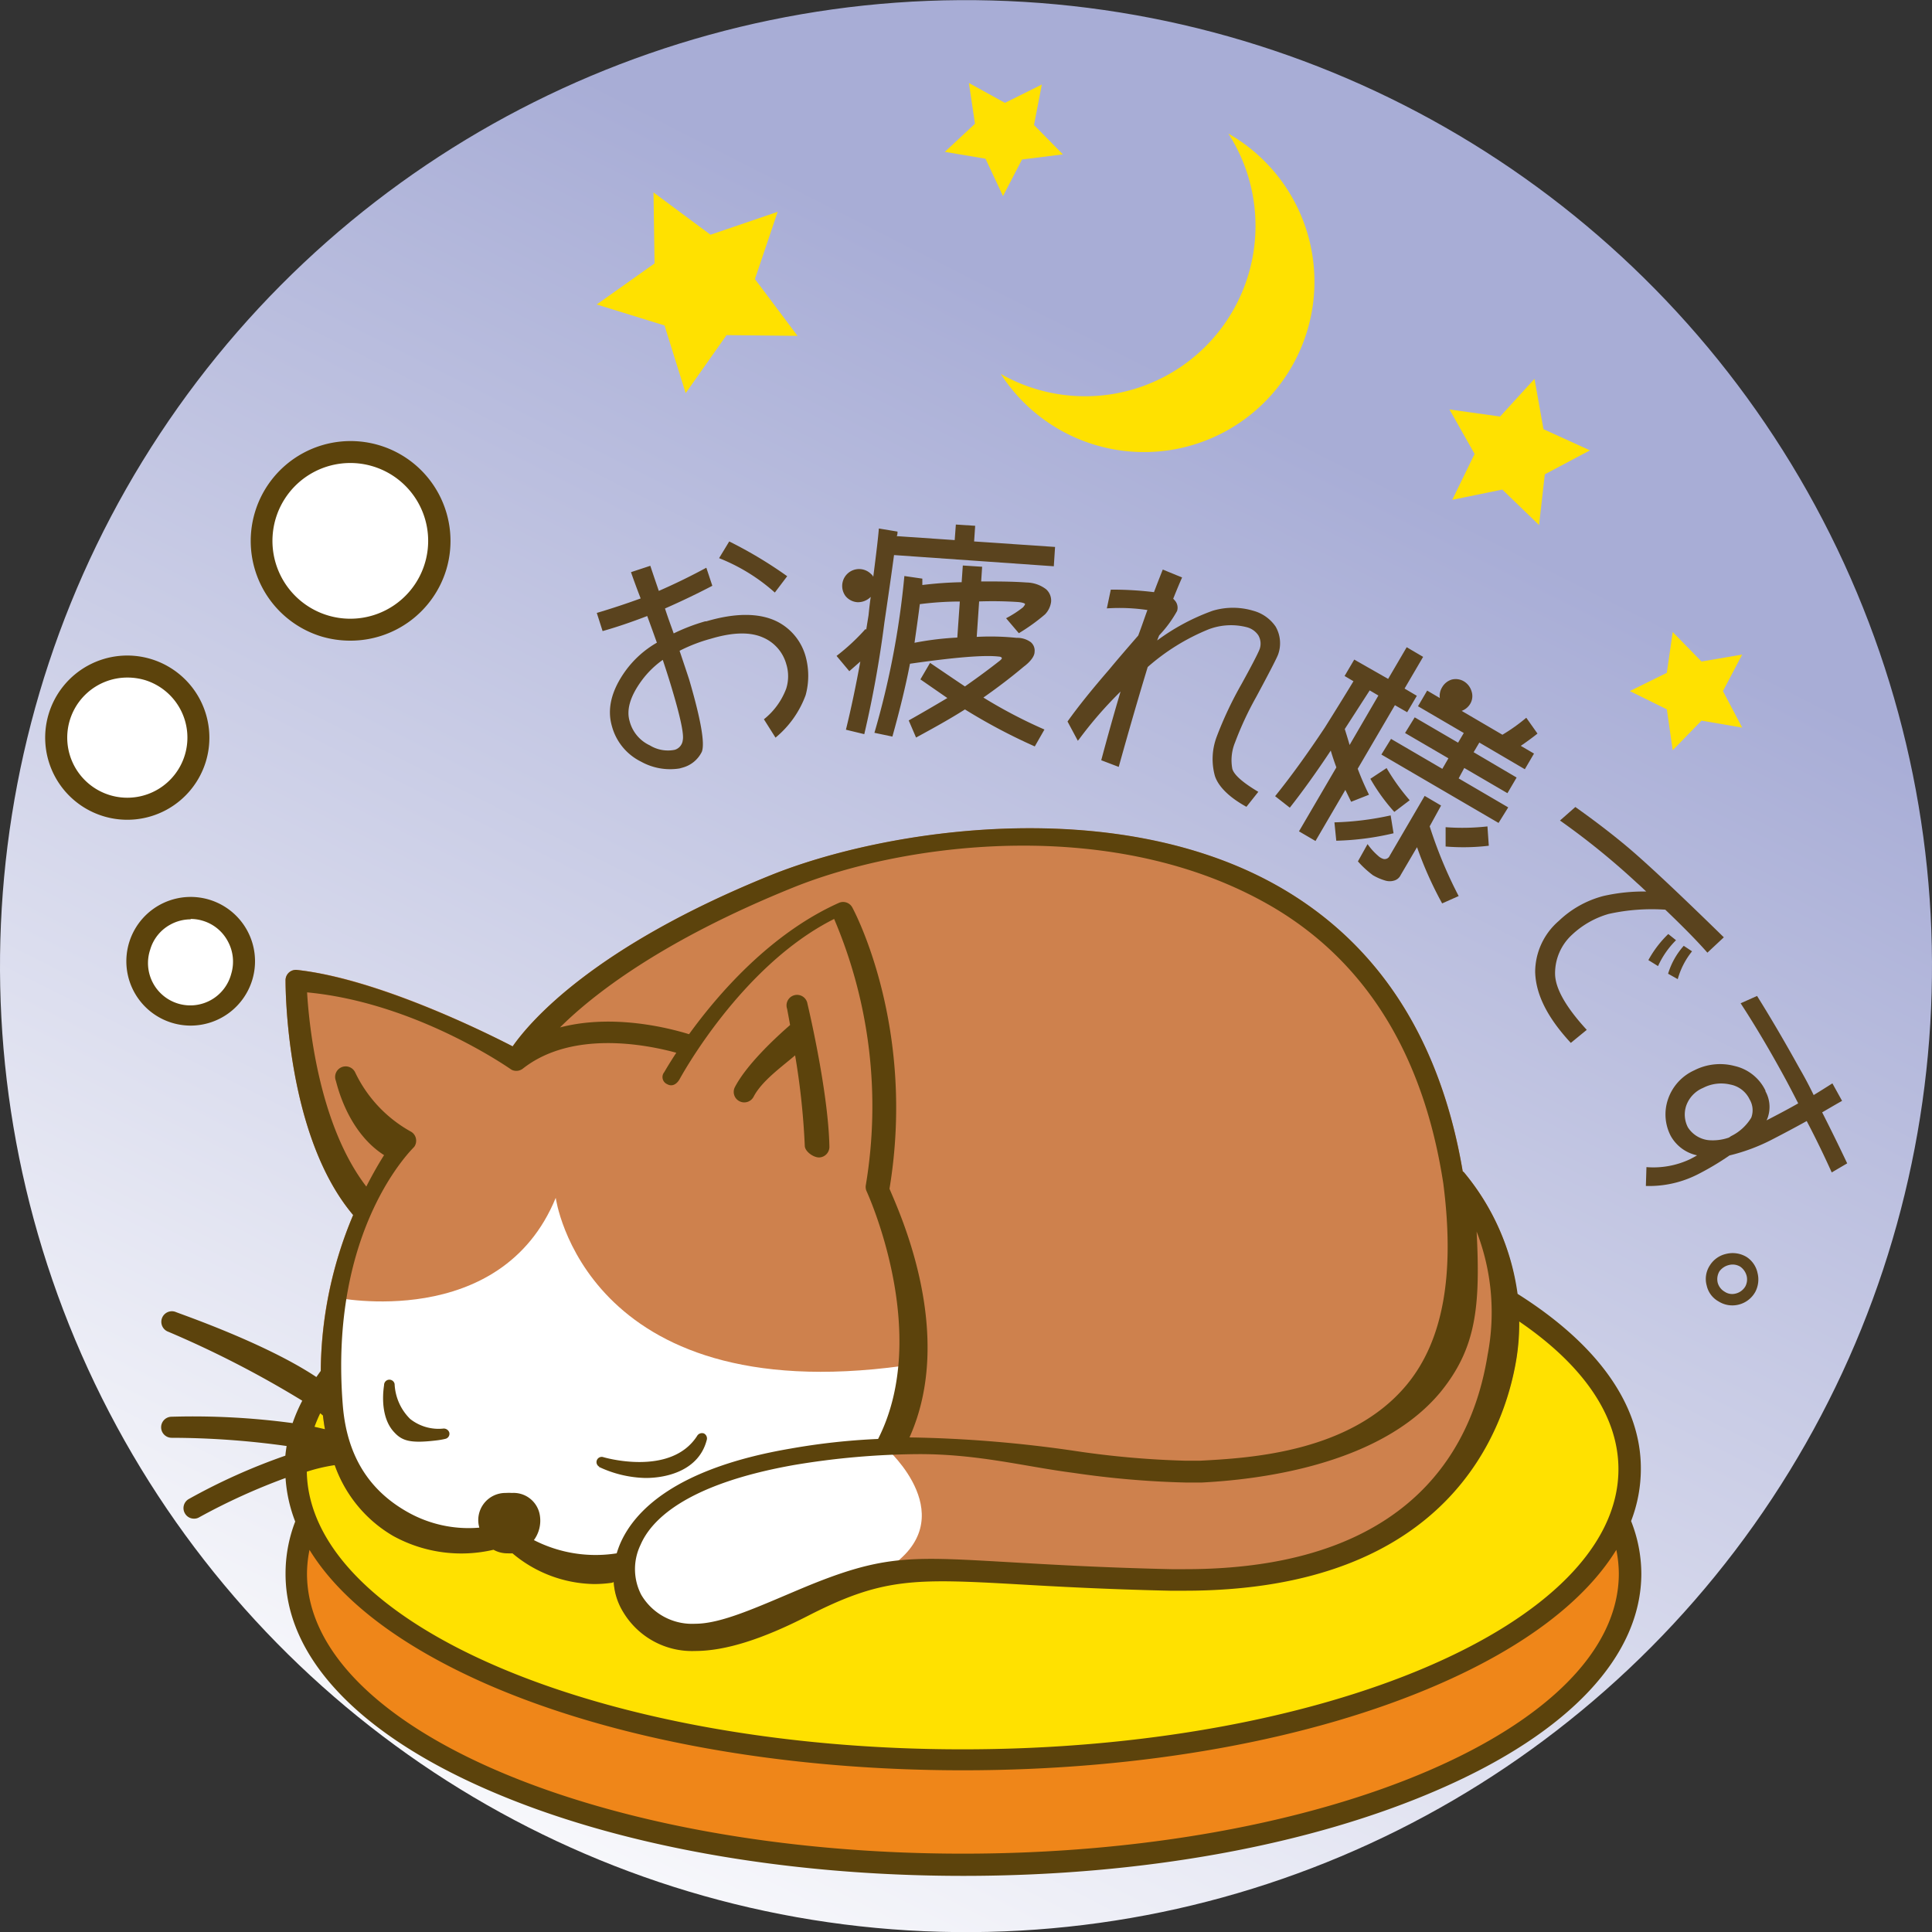 <svg id="レイヤー_1" data-name="レイヤー 1" xmlns="http://www.w3.org/2000/svg" xmlns:xlink="http://www.w3.org/1999/xlink" width="200" height="200" viewBox="0 0 200 200"><rect x="0" y="0" width="200" height="200" fill="#333333" stroke="none"/><defs><style>.cls-1{fill:url(#名称未設定グラデーション_17);}.cls-2{fill:#ef8619;}.cls-3{fill:#ffe100;}.cls-4{fill:#ce814d;}.cls-5{fill:#fff;}.cls-6{fill:#5c430c;}.cls-7{fill:#5a431e;}</style><linearGradient id="名称未設定グラデーション_17" x1="47.22" y1="204.43" x2="129.24" y2="42.16" gradientTransform="translate(55.28 -34.16) rotate(26.56)" gradientUnits="userSpaceOnUse"><stop offset="0" stop-color="#fff"/><stop offset="1" stop-color="#a8add6"/></linearGradient></defs><circle class="cls-1" cx="100" cy="100" r="100" transform="translate(-34.16 55.28) rotate(-26.56)"/><path class="cls-2" d="M168.72,162.89c0,16.63-30.91,30.11-69,30.11s-69-13.48-69-30.11,30.91-30.11,69-30.11S168.72,146.26,168.72,162.89Z"/><path class="cls-3" d="M168.72,152c0,16.63-30.91,30.11-69,30.11s-69-13.48-69-30.11,30.91-30.1,69-30.1S168.72,135.39,168.72,152Z"/><path class="cls-4" d="M151.56,121.38a.49.49,0,0,0-.14-.11c-2.28-13.48-8.53-23.3-18.6-29.23-16.9-9.94-41-6.29-53.06-1.42C61.5,98,54.9,105.7,53.07,108.32c-3.17-1.64-14.15-7.06-22.31-7.91a1.07,1.07,0,0,0-1.2,1.09c0,.62,0,16,7,24.28h0a41.89,41.89,0,0,0-3.21,20c.72,7.87,4.4,11.51,7.36,13.19A14.52,14.52,0,0,0,52.28,160a13.67,13.67,0,0,0,9.22,3.87,13,13,0,0,0,1.83-.13l.2-.08a6.66,6.66,0,0,0,1,3.14,8.3,8.3,0,0,0,7.42,4c3.09,0,6.91-1.19,11.69-3.64,7.68-3.93,10.92-3.88,21.77-3.26,4,.23,9,.51,15.71.66h1.52c27.47,0,33.17-16.81,34.34-24A24.41,24.41,0,0,0,151.56,121.38Z"/><path class="cls-5" d="M34.78,134.32S51.84,137.86,57.53,124c0,0,2.95,21.9,35.91,17.4,0,0,.9,8-1.62,8.59,0,0,8.11,7.2,0,12.43-4.74,3.07-13.52,5.92-17.86,7.42-5.16,1.79-9.47-4.17-9.73-7.31,0,0-11,0-12.17-4.77,0,0-9.91,4.51-15-4.48C37,153.29,33.72,148,34.78,134.32Z"/><path class="cls-6" d="M169.86,152c0-6.6-4.48-12.84-12.76-18.06h0a24.91,24.91,0,0,0-5.54-12.57.49.49,0,0,0-.14-.11c-2.28-13.48-8.53-23.3-18.6-29.23-16.9-9.94-41-6.29-53.06-1.42C61.5,98,54.9,105.7,53.07,108.32c-3.17-1.64-14.15-7-22.31-7.91a1.07,1.07,0,0,0-1.2,1.09c0,.62,0,16,7,24.28h0a42.35,42.35,0,0,0-3.35,16.94c0-.27,0-.54,0-.81-.16.21-.31.43-.46.64C27.42,139,18.59,136,18.15,135.8a1.09,1.09,0,0,0-.71,2.07A105.7,105.7,0,0,1,31.29,145a17.12,17.12,0,0,0-1,2.32,76.83,76.83,0,0,0-12.52-.66,1.09,1.09,0,0,0,0,2.18h0a86.71,86.71,0,0,1,11.9.85c-.05.33-.1.65-.13,1a62.57,62.57,0,0,0-10,4.49,1.08,1.08,0,0,0-.4,1.48,1.07,1.07,0,0,0,.94.55,1,1,0,0,0,.54-.14A64.58,64.58,0,0,1,29.56,153a15.16,15.16,0,0,0,1,4.51,14.93,14.93,0,0,0-1,5.43c0,8.52,7.42,16.46,20.9,22.33,13.18,5.75,30.68,8.92,49.27,8.92S135.77,191,149,185.22c13.48-5.87,20.91-13.81,20.91-22.33a14.9,14.9,0,0,0-1.06-5.43A15,15,0,0,0,169.86,152Zm-17-24.51A23.21,23.21,0,0,1,154,140.24c-1.08,6.67-5.49,22.2-31.29,22.2h-1.47c-6.64-.15-11.63-.43-15.64-.66-11.34-.64-13.9-1-22.72,2.7-4.56,1.92-8.21,3.61-10.91,3.61a6.1,6.1,0,0,1-5.59-3,5.78,5.78,0,0,1-.07-5.17c1-2.34,4.33-6.21,15.87-8.26a80.26,80.26,0,0,1,13-1.13c6.16,0,10.89,1.29,15.94,1.94a94.61,94.61,0,0,0,11.6,1h0c.58,0,1.15,0,1.71,0,5.34-.28,18.25-1.61,24.68-9.35C152.77,139.62,153.27,135.41,152.86,127.5ZM82.12,91.87c11.67-4.71,33.37-7.49,49.59,2,9.72,5.71,15.66,15.35,17.7,28.64,1.18,9.16.09,16.18-3.81,20.87-5.83,7-16.3,7.56-21.34,7.83-.52,0-1,0-1.59,0a93.13,93.13,0,0,1-11.32-1,131.31,131.31,0,0,0-17.2-1.41C99,138,93,125.28,92.08,123.06c2.75-16.63-3.57-28.61-3.85-29.12a1.08,1.08,0,0,0-1.4-.47c-7.1,3.18-12.53,9.48-15.5,13.59-2.1-.65-7.89-2.13-13.36-.7C61.34,103,68.5,97.37,82.12,91.87ZM42.88,118.72a1.09,1.09,0,0,0,.17-.89,1.06,1.06,0,0,0-.56-.71A13.79,13.79,0,0,1,36.76,111a1.09,1.09,0,0,0-2,.86c.08.18,1.1,5.23,5,7.72-.48.75-1.13,1.86-1.84,3.25-4.88-6.36-5.92-16.55-6.13-20.1,11.3,1.06,21,7.9,21.15,8a1.1,1.1,0,0,0,1.19-.11c5.09-4,12.78-2.49,15.88-1.64-.74,1.13-1.17,1.87-1.24,2a.8.8,0,0,0,.29,1.25c.52.3,1,0,1.29-.51.07-.12,6.34-11.75,16-16.59a49.49,49.49,0,0,1,3.28,27.55,1.08,1.08,0,0,0,.08.64c.07.15,6.75,14.7,1.19,25.64a68.91,68.91,0,0,0-9.08,1C69.87,152,65.65,156.45,64.2,159.8a10,10,0,0,0-.36,1,14,14,0,0,1-8.57-1.37,3.4,3.4,0,0,0,.62-2.53A2.75,2.75,0,0,0,53,154.55a5,5,0,0,0-.64,0,2.81,2.81,0,0,0-2.74,3.59,12.83,12.83,0,0,1-7.44-1.62c-3.65-2.06-6.23-5.43-6.69-11C34,127.14,42.79,118.84,42.88,118.72ZM33.15,146.3l.28.23c.06.49.13,1,.21,1.42l-1.08-.25C32.73,147.23,32.93,146.76,33.15,146.3Zm1.5,5.37A13.76,13.76,0,0,0,40.7,159a14.62,14.62,0,0,0,10.39,1.43,2.89,2.89,0,0,0,1.47.37,3.68,3.68,0,0,0,.49,0,13.42,13.42,0,0,0,8.45,3.18,13,13,0,0,0,1.83-.13.84.84,0,0,0,.2-.08,6.66,6.66,0,0,0,1,3.14,8.3,8.3,0,0,0,7.42,4c3.09,0,6.91-1.19,11.69-3.64,7.68-3.93,10.92-3.88,21.77-3.26,4,.23,9,.51,15.71.66h1.52c27.47,0,33.17-16.81,34.34-24a22.66,22.66,0,0,0,.29-3.87c6.5,4.44,10.27,9.68,10.27,15.29,0,16-30.46,29-67.9,29-37.26,0-67.59-12.87-67.88-28.74A18,18,0,0,1,34.65,151.67Zm132.93,11.22c0,16-30.46,29-67.9,29s-67.9-13-67.9-29a12.66,12.66,0,0,1,.26-2.45c3.22,5.25,9.47,10,18.37,13.91,13.18,5.75,30.68,8.91,49.27,8.91s36.09-3.16,49.27-8.91c8.9-3.88,15.14-8.66,18.37-13.91A12.58,12.58,0,0,1,167.58,162.89Z"/><path class="cls-6" d="M45.19,149.11a7.56,7.56,0,0,0,.91-.16.54.54,0,0,0,.41-.66.6.6,0,0,0-.66-.4,4.74,4.74,0,0,1-3.39-1,5.42,5.42,0,0,1-1.61-3.62.55.55,0,0,0-1.09.1c0,.1-.6,3.21,1.09,4.94C41.68,149.2,42.6,149.42,45.19,149.11Z"/><path class="cls-6" d="M62,151.85A11.85,11.85,0,0,0,66.82,153c2.39,0,5.53-.87,6.33-3.89a.58.58,0,0,0-.28-.72.59.59,0,0,0-.72.28c-2.75,4.23-9.66,2.19-9.74,2.16a.54.54,0,0,0-.38,1Z"/><path class="cls-6" d="M76.55,114a1.09,1.09,0,0,0,1.46-.46c.84-1.63,2.9-3.09,4.3-4.29a75.71,75.71,0,0,1,1,9.35c0,.59.88,1.22,1.48,1.22h0a1.1,1.1,0,0,0,1.07-1.11c-.11-5.68-2.18-14.42-2.27-14.79a1.09,1.09,0,1,0-2.11.51s.13.67.31,1.68c-1.29,1.12-4.45,4-5.71,6.42A1.08,1.08,0,0,0,76.55,114Z"/><path class="cls-5" d="M21.32,94.22A5.52,5.52,0,1,0,25,101.09,5.51,5.51,0,0,0,21.32,94.22Z"/><path class="cls-6" d="M19.74,106.17a6.66,6.66,0,1,1,6.38-4.75h0A6.67,6.67,0,0,1,19.74,106.17Zm0-11a4.38,4.38,0,0,0-2.08.53,4.31,4.31,0,0,0-2.11,2.6,4.38,4.38,0,1,0,8.39,2.5h0a4.39,4.39,0,0,0-.34-3.33A4.34,4.34,0,0,0,21,95.32,4.23,4.23,0,0,0,19.74,95.13Zm5.29,6h0Z"/><path class="cls-5" d="M15.29,69.31a7.36,7.36,0,1,0,4.94,9.16A7.37,7.37,0,0,0,15.29,69.31Z"/><path class="cls-6" d="M15.62,68.22a8.5,8.5,0,1,0,5.7,10.58A8.51,8.51,0,0,0,15.62,68.22Zm3.52,9.92a6.22,6.22,0,1,1-6-8A6.43,6.43,0,0,1,15,70.4,6.23,6.23,0,0,1,19.14,78.14Z"/><path class="cls-5" d="M38.92,47.18a9.2,9.2,0,1,0,6.17,11.44A9.2,9.2,0,0,0,38.92,47.18Z"/><path class="cls-6" d="M36.28,66.32a10.5,10.5,0,0,1-3-.43A10.34,10.34,0,1,1,46.19,59h0A10.36,10.36,0,0,1,36.28,66.32Zm0-18.39a8.06,8.06,0,1,0,2.3.34A8,8,0,0,0,36.29,47.93Zm8.8,10.69h0Z"/><path class="cls-7" d="M70.67,79.46l-.32.09a6.21,6.21,0,0,1-4-.71,5.76,5.76,0,0,1-3-3.65q-.78-2.66,1.34-5.66a10.42,10.42,0,0,1,3.31-3c-.33-.92-.66-1.84-1-2.76-1.74.67-3.27,1.18-4.62,1.56l-.6-1.88q2.23-.66,4.54-1.5c-.35-.91-.69-1.82-1-2.72l2-.66c.3.91.6,1.78.88,2.6q2.46-1.07,4.92-2.4l.62,1.87c-1.76.92-3.4,1.69-4.9,2.35.32,1,.63,1.81.9,2.58A20,20,0,0,1,73,64.32s0,0,.12,0,0,0,0,0v0c3-.89,5.47-.88,7.28,0a5.76,5.76,0,0,1,3,3.64,7.59,7.59,0,0,1,0,4,10.27,10.27,0,0,1-3.12,4.4l-1.2-1.9a7.34,7.34,0,0,0,2.31-3.18,4.26,4.26,0,0,0,0-2.55A4.22,4.22,0,0,0,79,66q-2-.9-5.41.12a16.71,16.71,0,0,0-3.24,1.25c.46,1.37.79,2.35,1,3q1.81,6.19,1.3,7.46A3.11,3.11,0,0,1,70.67,79.46Zm-4.25-9q-1.77,2.42-1.24,4.2a3.81,3.81,0,0,0,2.09,2.5,3.58,3.58,0,0,0,2.58.46,1.17,1.17,0,0,0,.83-1q.19-.86-1-4.91c-.33-1.13-.69-2.26-1.07-3.4A9.52,9.52,0,0,0,66.42,70.46Zm9.07-14.41a44.07,44.07,0,0,1,6,3.6l-1.28,1.69a19.26,19.26,0,0,0-5.77-3.56Z"/><path class="cls-7" d="M92.55,57.46q-.35,2.61-1,7A113.74,113.74,0,0,1,89.47,76l-1.9-.46q.8-3.26,1.49-7.06c-.36.32-.74.65-1.14,1L86.6,67.9a21.72,21.72,0,0,0,3-2.79l.07.08c.08-.51.16-1,.24-1.49.07-.69.14-1.33.23-1.91l-.1.09a1.85,1.85,0,0,1-1.27.46,1.74,1.74,0,0,1-1.22-.61,1.75,1.75,0,0,1,2.63-2.3.78.78,0,0,1,.22.28c.31-2.42.51-4.09.58-5l1.93.32c0,.15,0,.31-.08.47l6,.41.12-1.61,2,.13-.11,1.62,8.38.57-.13,2Zm-.17,18.79-1.86-.39a86.57,86.57,0,0,0,3.1-16.23l1.86.27c0,.2,0,.42,0,.66a39.14,39.14,0,0,1,4.07-.29l.12-1.73,2,.13-.1,1.52c1.62,0,3.19,0,4.71.11a3.43,3.43,0,0,1,2,.69,1.56,1.56,0,0,1,.53,1.3,2.29,2.29,0,0,1-.63,1.31,20,20,0,0,1-2.71,1.95L104.15,64a11.1,11.1,0,0,0,1.74-1.12c.16-.18.23-.3.22-.36s-.31-.17-.75-.2c-1.23-.08-2.57-.11-4-.06l-.25,3.67a26.46,26.46,0,0,1,4.13.1,2.37,2.37,0,0,1,1.47.45,1.14,1.14,0,0,1,.39,1c0,.44-.41,1-1.13,1.54q-1.9,1.6-4.17,3.19a51,51,0,0,0,6.32,3.31l-1,1.75a60,60,0,0,1-7.23-3.83c-1.57,1-3.26,1.93-5.06,2.91l-.76-1.77c1.42-.8,2.75-1.58,4-2.32l-2.79-1.93,1-1.71c1.27.86,2.47,1.68,3.61,2.44q1.93-1.35,3.46-2.55c.26-.19.37-.31.36-.38s-.1-.15-.3-.16q-2.19-.27-9.21.74C93.76,71,93.13,73.57,92.38,76.25ZM99.1,66l.26-3.73q-2,0-4.14.27c-.16,1.27-.35,2.6-.55,4A31.53,31.53,0,0,1,99.1,66Z"/><path class="cls-7" d="M114,78.7q1-3.74,2-7.11a41.43,41.43,0,0,0-4.34,5h0a.25.25,0,0,0-.08.1v0s0,0,0,0,0,0,0,0l-1.07-2v0s0-.05,0,0,0,0,0,0c1.07-1.51,2.51-3.3,4.32-5.39.74-.9,1.75-2.07,3-3.51.18-.48.37-1,.56-1.55.13-.37.26-.74.39-1.09a19.66,19.66,0,0,0-4.2-.17l.41-1.94a34.89,34.89,0,0,1,4.47.26c.29-.77.59-1.54.91-2.34l2,.82c-.3.67-.6,1.4-.92,2.2a2.91,2.91,0,0,1,.24.27,1.12,1.12,0,0,1,.16,1A12.28,12.28,0,0,1,120,65.77c-.07.16-.14.34-.21.53a22.35,22.35,0,0,1,5.76-3.08,7.31,7.31,0,0,1,4.17,0v0a.08.08,0,0,1,0,0l0,0v0a4.11,4.11,0,0,1,2.33,1.64,3.45,3.45,0,0,1,.26,2.89q-.24.63-2.28,4.42a34,34,0,0,0-2.18,4.69,4.83,4.83,0,0,0-.28,2.73c.18.63,1.08,1.42,2.69,2.38l-1.23,1.55c-1.82-1-2.9-2.11-3.26-3.18a6.55,6.55,0,0,1,.18-4.07,38.52,38.52,0,0,1,2.58-5.47c1.1-2,1.73-3.22,1.88-3.64a1.7,1.7,0,0,0-.16-1.41,2.06,2.06,0,0,0-1.14-.81,6.53,6.53,0,0,0-4,.21,22.18,22.18,0,0,0-6.3,3.9q-1.41,4.62-3,10.34Z"/><path class="cls-7" d="M140.11,70.52l-.92-.54,1-1.7,3.51,2,1.92-3.28,1.7,1-1.92,3.28,1.27.75-1,1.7L144.4,73l-3.85,6.58a28.69,28.69,0,0,0,1.17,2.69l-1.85.73-.6-1.23-3.09,5.29-1.71-1,3.87-6.62c-.21-.57-.41-1.15-.58-1.74-1.48,2.23-2.9,4.21-4.24,5.91L132,82.42q2.42-3,5.15-7.11Q139.18,72.07,140.11,70.52Zm4.15,15.74a28.45,28.45,0,0,1-5.93.77l-.19-1.9a30.51,30.51,0,0,0,5.82-.72ZM142.69,72l-.9-.53-2.58,4c.18.57.35,1.12.5,1.65Zm6.6,21.52a38.9,38.9,0,0,1-2.6-5.82L145,90.58a1.06,1.06,0,0,1-.69.58,1.59,1.59,0,0,1-.89,0,5.59,5.59,0,0,1-1.3-.56,10.51,10.51,0,0,1-1.55-1.43l1-1.79a6.47,6.47,0,0,0,1.1,1.22,1.36,1.36,0,0,0,.55.32.57.57,0,0,0,.65-.35l3.61-6.18,1.7,1L148,85.54a45.66,45.66,0,0,0,3,7.22Zm-4.95-9.47a19.58,19.58,0,0,1-2.48-3.43l1.68-1.11a22.1,22.1,0,0,0,2.39,3.33ZM144,76.49l5.31,3.1.63-1.09-4.49-2.62,1-1.62,4.49,2.62.59-1-4.74-2.77.95-1.62,1.31.77a1.7,1.7,0,0,1,.23-1.1,1.73,1.73,0,0,1,1-.81,1.66,1.66,0,0,1,1.29.2,1.78,1.78,0,0,1,.76,1,1.56,1.56,0,0,1-.14,1.32,1.71,1.71,0,0,1-.88.72l4.22,2.47A18.27,18.27,0,0,0,158,74.3l1.16,1.64c-.49.39-1.07.82-1.73,1.27l1.37.8-.95,1.62-4.71-2.76-.59,1L157,80.49l-.95,1.62-4.47-2.61L151,80.58l5.13,3-1,1.61L143,78.11Zm10.12,11.06a22.19,22.19,0,0,1-4.47.08l0-2a23.41,23.41,0,0,0,4.33-.08Z"/><path class="cls-7" d="M176.75,98.62c-1.07-1.22-2.52-2.69-4.36-4.45a20.64,20.64,0,0,0-5.86.44,9.24,9.24,0,0,0-3.8,2.16,5.41,5.41,0,0,0-1.75,4q0,2.27,3.28,5.84l-1.65,1.35c-2.4-2.59-3.63-5-3.69-7.35a7,7,0,0,1,2.45-5.28A10.48,10.48,0,0,1,166,92.75a18.73,18.73,0,0,1,4.42-.46c-.33-.3-.64-.61-1-.92a76.81,76.81,0,0,0-7.93-6.43l1.59-1.4c2,1.42,3.86,2.84,5.54,4.26q3,2.55,9.83,9.23Zm-3.25-1.29a9,9,0,0,0-1.86,2.68l-1-.62a11.13,11.13,0,0,1,2.06-2.7Zm1.66,1.15a8,8,0,0,0-1.48,2.88l-1-.56a7.67,7.67,0,0,1,1.62-2.89Z"/><path class="cls-7" d="M170.44,120.82a8.92,8.92,0,0,0,4.47-.8c.27-.14.53-.27.77-.42a4.1,4.1,0,0,1-2.72-2,4.83,4.83,0,0,1-.29-3.8,5.07,5.07,0,0,1,2.72-3,5.87,5.87,0,0,1,4.17-.45,4.69,4.69,0,0,1,3.2,2.55s0,0,0,.07,0,0,0,0h0a3.33,3.33,0,0,1,.3,2.51,2.21,2.21,0,0,1-.19.5c1.22-.63,2.32-1.21,3.28-1.76-.41-.8-.82-1.59-1.23-2.36q-2.43-4.48-4.73-8l1.7-.76c1.49,2.38,2.94,4.87,4.38,7.47.5.86,1,1.79,1.48,2.79.76-.46,1.4-.87,1.94-1.21l1,1.81c-.71.4-1.39.8-2.06,1.19.83,1.64,1.7,3.4,2.59,5.28l-1.6.94q-1.24-2.75-2.59-5.32c-1.19.66-2.36,1.28-3.52,1.88a19.56,19.56,0,0,1-4.47,1.68,28.71,28.71,0,0,1-3.37,2,11.08,11.08,0,0,1-5.29,1.16Zm8.67-8.55a4.07,4.07,0,0,0-2.81.35,3.12,3.12,0,0,0-1.75,1.86,2.88,2.88,0,0,0,.18,2.22,2.91,2.91,0,0,0,2.15,1.33,5.08,5.08,0,0,0,2.1-.27l.22-.15a5,5,0,0,0,2.09-1.91,2.19,2.19,0,0,0-.17-1.89A2.78,2.78,0,0,0,179.11,112.27Z"/><path class="cls-7" d="M181.94,131.78a2.76,2.76,0,0,1-.23,1.95,2.71,2.71,0,0,1-1.75,1.33,2.68,2.68,0,0,1-2.06-.34,2.49,2.49,0,0,1-1.22-1.63A2.55,2.55,0,0,1,177,131a2.67,2.67,0,0,1,1.66-1.19,2.79,2.79,0,0,1,2.16.32A2.62,2.62,0,0,1,181.94,131.78ZM178,131.6a1.58,1.58,0,0,0-.18,1.2,1.54,1.54,0,0,0,.72.92,1.39,1.39,0,0,0,1.13.19,1.6,1.6,0,0,0,1-.73,1.54,1.54,0,0,0,.14-1.11,1.7,1.7,0,0,0-.65-.94,1.52,1.52,0,0,0-1.2-.17A1.71,1.71,0,0,0,178,131.6Z"/><polygon class="cls-3" points="105.8 16.51 110.03 15.98 107.04 12.94 107.85 8.75 104.03 10.65 100.3 8.59 100.93 12.81 97.81 15.72 102.02 16.43 103.83 20.3 105.8 16.51"/><polygon class="cls-3" points="180.35 67.76 176.14 68.48 173.16 65.43 172.55 69.65 168.72 71.54 172.55 73.43 173.16 77.66 176.14 74.6 180.35 75.32 178.36 71.54 180.35 67.76"/><polygon class="cls-3" points="80.5 21.93 73.55 24.3 67.65 19.92 67.76 27.27 61.77 31.52 68.79 33.69 70.98 40.7 75.21 34.69 82.56 34.77 78.15 28.89 80.5 21.93"/><polygon class="cls-3" points="158.85 39.22 155.29 43.12 150.05 42.39 152.65 46.99 150.34 51.74 155.52 50.68 159.32 54.35 159.92 49.1 164.59 46.62 159.78 44.43 158.85 39.22"/><path class="cls-3" d="M127.16,13.83A17.64,17.64,0,0,1,103.6,38.71a17.64,17.64,0,1,0,23.56-24.88Z"/></svg>